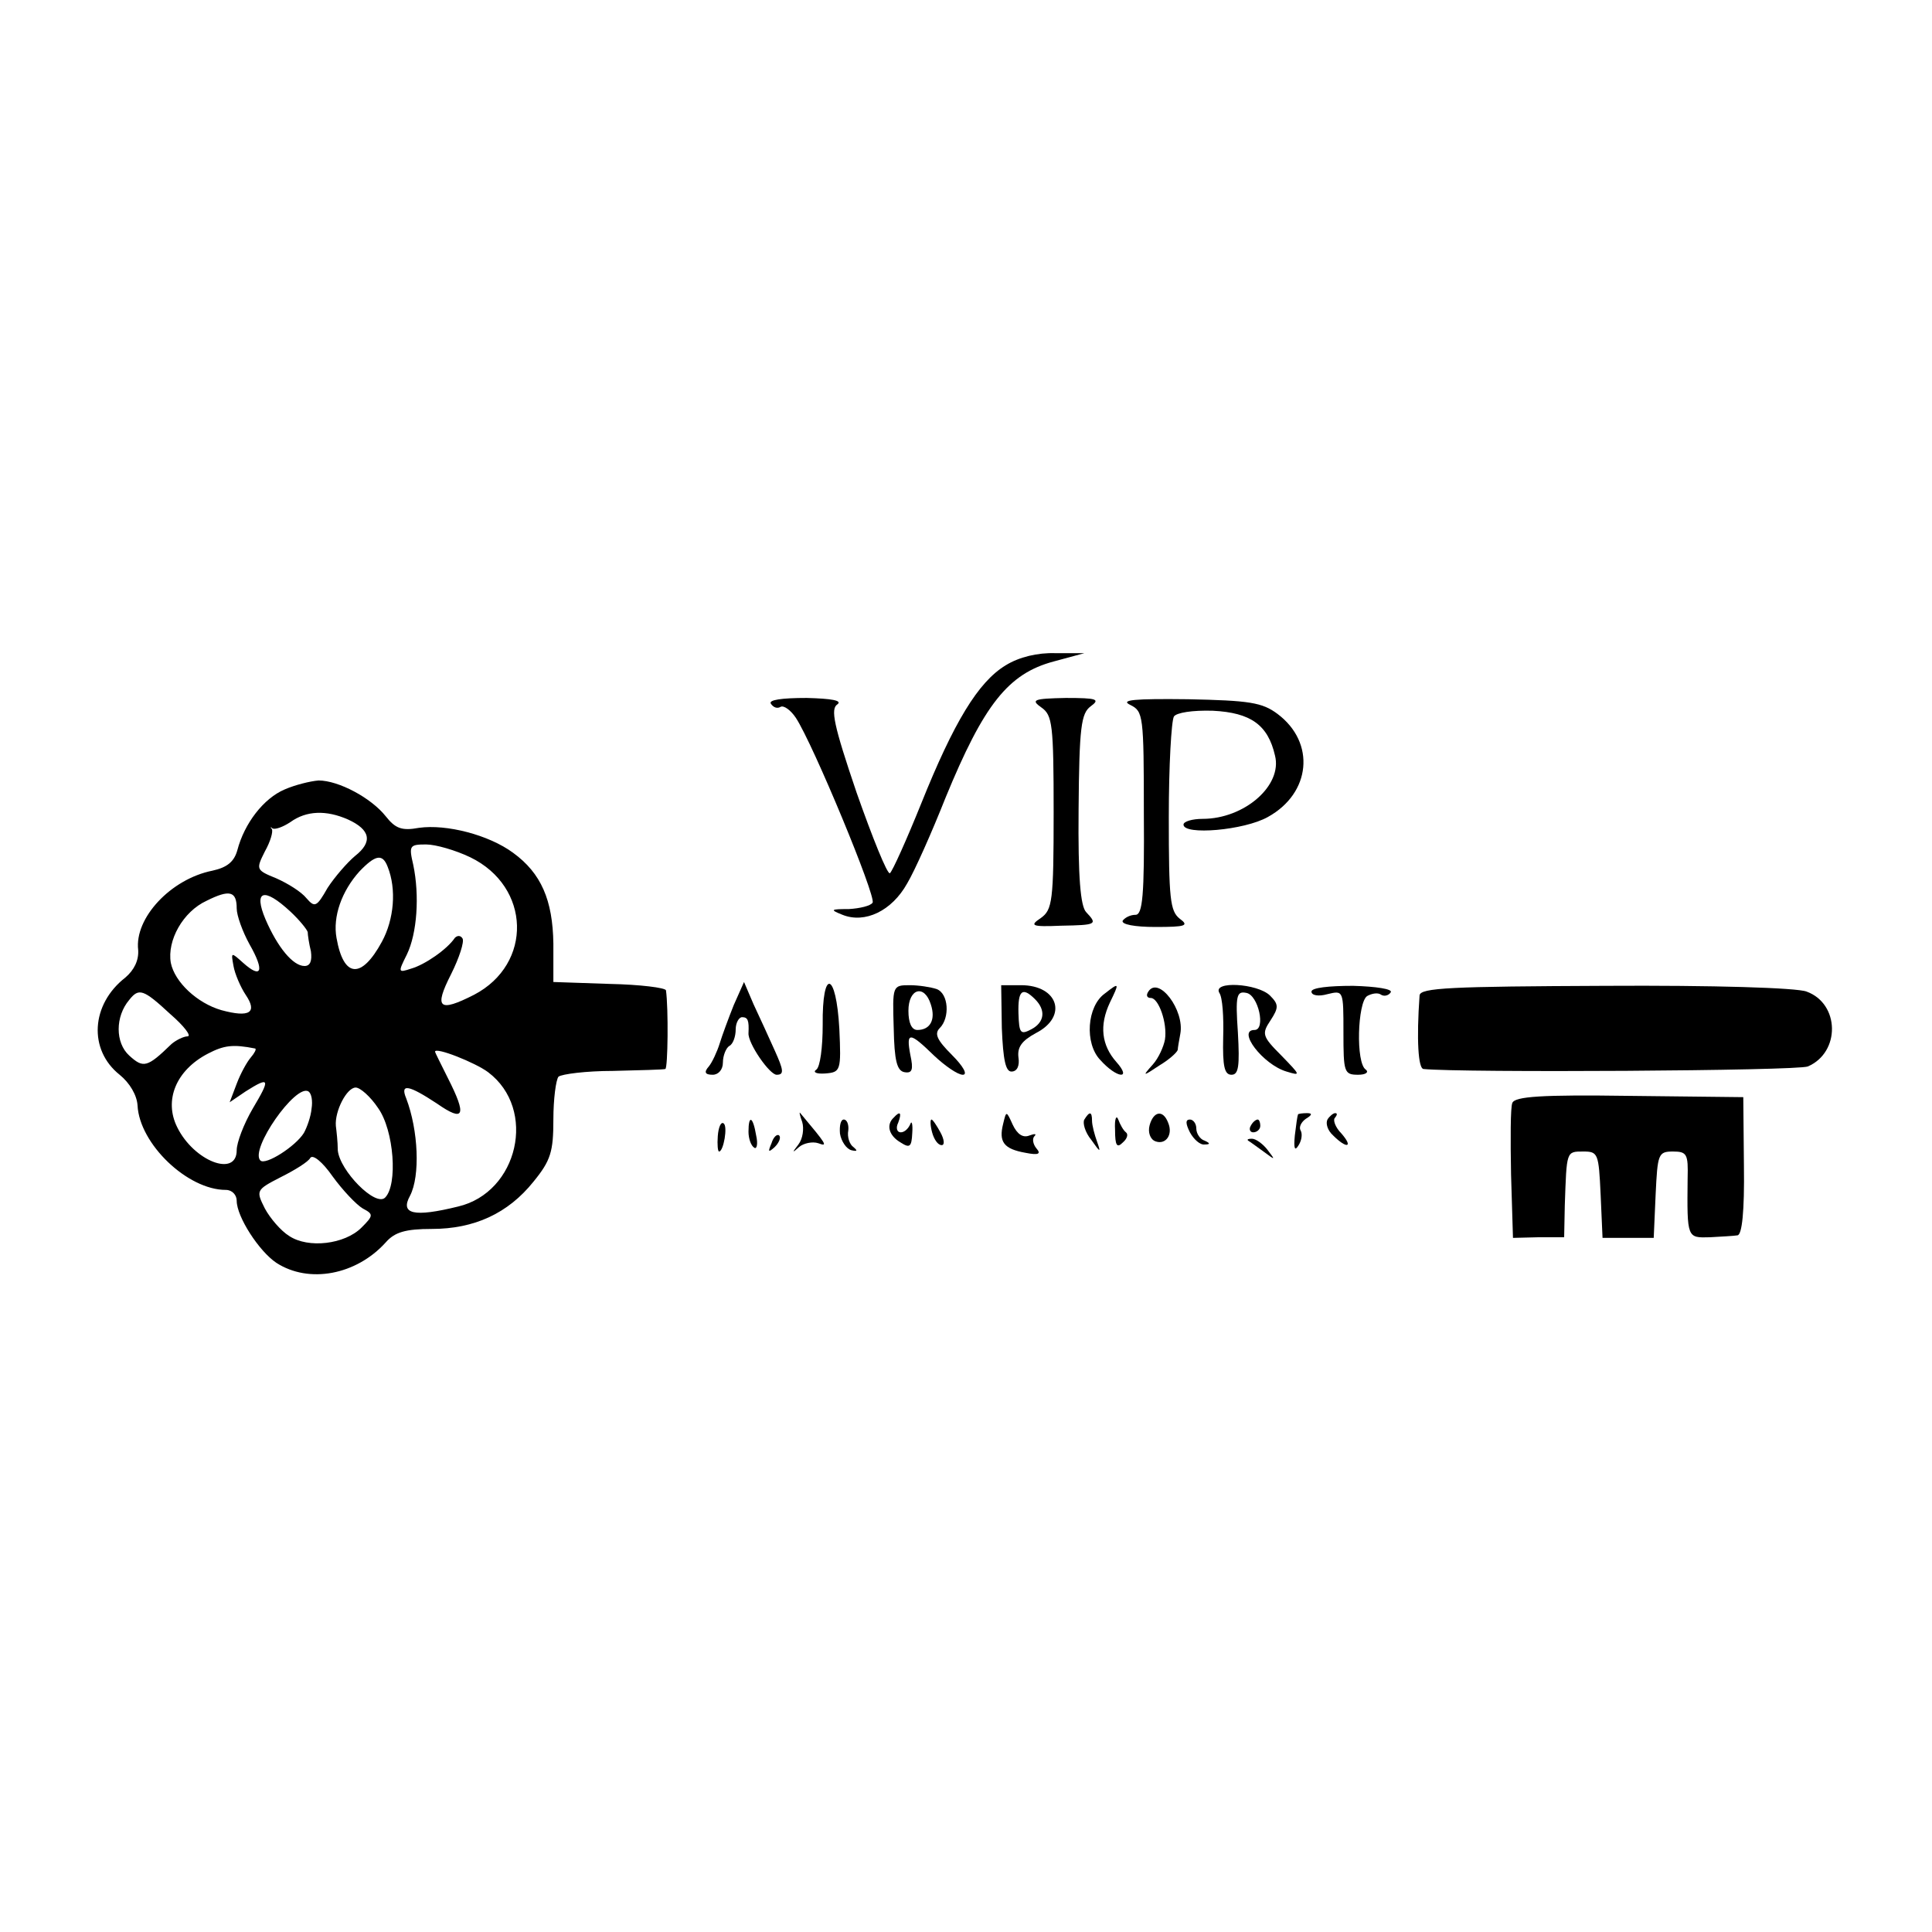 <?xml version="1.0" standalone="no"?>
<!DOCTYPE svg PUBLIC "-//W3C//DTD SVG 20010904//EN"
 "http://www.w3.org/TR/2001/REC-SVG-20010904/DTD/svg10.dtd">
<svg version="1.0" xmlns="http://www.w3.org/2000/svg"
 width="302pt" height="302pt" viewBox="0 0 302 302"
 preserveAspectRatio="xMidYMid meet">
<g transform="translate(0,302) scale(0.1,-0.1)"
fill="#000000" stroke="none">
<path d="M1572 1980 c-43 -26 -81 -89 -132 -216 -23 -57 -45 -106 -49 -109 -4
-2 -27 55 -52 126 -36 106 -41 131 -30 138 8 6 -9 9 -48 10 -39 0 -60 -3 -56
-9 4 -6 10 -8 15 -5 5 3 16 -5 24 -17 27 -41 126 -280 120 -289 -3 -5 -20 -9
-37 -10 -29 0 -30 -1 -10 -9 35 -14 77 6 101 49 12 20 39 81 60 134 60 146 98
194 169 213 l48 13 -45 0 c-28 1 -57 -6 -78 -19z"/>
<path d="M1628 1914 c17 -12 19 -26 19 -164 0 -139 -2 -152 -20 -165 -18 -12
-15 -14 32 -12 55 1 57 2 39 21 -9 9 -13 54 -12 161 1 129 4 150 19 161 15 11
10 13 -39 13 -51 -1 -55 -3 -38 -15z"/>
<path d="M1767 1918 c20 -10 21 -16 21 -169 1 -129 -2 -159 -13 -159 -8 0 -16
-4 -20 -9 -3 -6 19 -10 51 -10 48 0 53 2 38 13 -15 12 -17 31 -17 159 0 80 4
150 8 157 4 6 29 10 61 9 59 -3 86 -22 97 -70 12 -47 -48 -99 -113 -99 -16 0
-30 -4 -30 -9 0 -17 95 -9 132 12 67 37 75 116 15 161 -24 18 -44 21 -140 23
-84 1 -107 -1 -90 -9z"/>
<path d="M445 1786 c-33 -14 -63 -53 -74 -95 -5 -18 -16 -27 -39 -32 -65 -13
-122 -74 -116 -124 1 -16 -6 -31 -20 -43 -54 -42 -58 -113 -9 -152 16 -13 27
-32 28 -48 3 -60 78 -132 138 -132 10 0 17 -8 17 -17 0 -25 35 -79 62 -97 51
-33 125 -19 171 32 14 16 31 21 72 21 66 0 119 24 159 74 27 33 31 47 31 97 0
32 4 62 8 67 5 4 43 9 85 9 42 1 79 2 82 3 4 1 5 95 1 123 -1 4 -40 9 -88 10
l-88 3 0 60 c-1 68 -19 110 -63 142 -38 28 -104 45 -147 39 -27 -5 -37 -1 -52
18 -23 29 -74 56 -105 56 -13 -1 -37 -7 -53 -14z m99 -47 c35 -16 39 -35 11
-57 -12 -10 -32 -33 -43 -50 -17 -30 -20 -31 -33 -16 -8 10 -29 23 -47 31 -32
13 -32 14 -18 42 9 16 13 31 11 35 -3 3 -2 4 1 1 4 -2 16 2 28 10 25 18 56 19
90 4z m191 -59 c95 -46 98 -167 6 -215 -55 -28 -63 -21 -36 32 13 26 21 51 18
56 -3 5 -8 5 -12 1 -12 -18 -47 -42 -68 -48 -21 -7 -21 -6 -7 22 16 33 20 92
10 140 -7 30 -6 32 20 32 15 0 46 -9 69 -20z m-129 -15 c14 -35 10 -82 -9
-117 -32 -59 -60 -57 -71 6 -6 33 8 73 36 104 25 26 36 28 44 7z m-236 -65 c0
-11 9 -36 20 -56 24 -42 19 -55 -10 -29 -19 17 -19 17 -15 -5 2 -12 11 -33 19
-45 19 -28 6 -36 -38 -24 -38 11 -73 44 -79 74 -6 35 19 80 56 97 36 18 47 15
47 -12z m84 -5 c14 -13 26 -28 27 -32 0 -4 2 -18 5 -30 2 -15 -1 -23 -10 -23
-18 0 -42 29 -61 73 -19 45 -3 51 39 12z m-188 -160 c22 -19 34 -35 27 -35 -6
0 -18 -6 -25 -12 -38 -37 -44 -38 -66 -18 -22 20 -22 61 0 87 15 19 22 17 64
-22z m133 -54 c2 -1 -1 -7 -7 -14 -6 -7 -16 -25 -22 -41 l-11 -29 25 17 c38
24 39 20 11 -27 -14 -24 -25 -53 -25 -65 0 -43 -67 -17 -93 36 -21 42 -2 89
48 115 25 13 39 15 74 8z m364 -37 c77 -58 47 -188 -47 -210 -69 -17 -91 -12
-75 17 16 31 13 102 -6 152 -10 24 4 21 48 -8 43 -30 47 -19 17 40 -11 22 -20
40 -20 41 0 8 63 -17 83 -32z m-276 -57 c-1 -12 -7 -29 -12 -38 -13 -21 -60
-51 -68 -43 -17 17 55 120 75 108 5 -3 7 -15 5 -27z m104 1 c25 -35 31 -120
11 -140 -15 -15 -71 42 -74 74 0 13 -2 30 -3 38 -2 23 17 60 31 60 7 0 23 -14
35 -32z m-24 -157 c17 -9 17 -11 -2 -30 -26 -26 -83 -33 -113 -13 -13 8 -30
28 -38 43 -14 28 -14 29 25 49 22 11 43 24 46 30 4 6 19 -6 35 -29 16 -22 37
-44 47 -50z"/>
<path d="M1147 1449 c-8 -20 -18 -47 -22 -60 -4 -13 -12 -30 -17 -36 -8 -9 -6
-13 6 -13 9 0 16 8 16 19 0 11 5 23 10 26 6 3 10 15 10 26 0 10 5 19 10 19 9
0 11 -5 10 -25 -1 -16 33 -65 44 -65 12 0 11 7 -3 38 -9 20 -24 53 -33 72
l-15 35 -16 -36z"/>
<path d="M1286 1418 c0 -35 -4 -66 -10 -70 -6 -4 0 -7 14 -6 24 2 25 4 22 70
-5 90 -27 95 -26 6z"/>
<path d="M1397 1413 c1 -51 5 -67 17 -69 12 -2 14 4 9 27 -7 37 -1 36 37 -1
17 -16 37 -30 45 -30 8 0 1 13 -17 31 -23 23 -28 33 -19 42 16 16 14 54 -5 61
-9 3 -28 6 -42 6 -27 0 -27 -1 -25 -67z m58 37 c8 -24 -1 -40 -21 -40 -9 0
-14 11 -14 30 0 35 25 42 35 10z"/>
<path d="M1566 1413 c2 -50 6 -68 15 -68 9 0 13 9 11 22 -2 16 5 26 27 38 51
26 35 75 -23 75 l-31 0 1 -67z m52 45 c17 -17 15 -36 -6 -47 -17 -9 -19 -6
-20 25 -1 36 6 42 26 22z"/>
<path d="M1727 1467 c-28 -20 -32 -78 -7 -104 26 -29 50 -31 25 -3 -23 26 -27
57 -10 93 15 31 15 32 -8 14z"/>
<path d="M1795 1470 c-4 -6 -2 -10 4 -10 12 0 26 -39 22 -65 -2 -11 -10 -29
-19 -39 -17 -19 -16 -19 11 -1 15 9 27 20 28 24 0 3 2 14 4 25 7 37 -34 91
-50 66z"/>
<path d="M1906 1468 c5 -7 7 -38 6 -70 -1 -45 2 -58 13 -58 11 0 13 13 10 66
-4 58 -2 65 13 62 19 -3 31 -58 13 -58 -28 0 13 -54 50 -65 23 -7 22 -6 -8 25
-30 30 -31 34 -17 55 13 20 13 25 -1 39 -20 19 -90 23 -79 4z"/>
<path d="M2050 1470 c0 -6 11 -8 25 -4 25 6 25 6 25 -60 0 -62 1 -66 23 -66
12 0 17 4 12 8 -16 10 -13 105 2 115 7 4 17 6 22 2 5 -3 12 -1 15 4 3 5 -23 9
-59 10 -38 0 -65 -3 -65 -9z"/>
<path d="M2219 1464 c-5 -70 -2 -114 6 -115 59 -6 585 -3 601 4 51 22 50 98
-2 117 -15 6 -146 10 -315 9 -241 -1 -289 -3 -290 -15z"/>
<path d="M2364 1296 c-3 -7 -3 -57 -2 -112 l3 -99 40 1 40 0 1 50 c3 85 2 84
29 84 23 0 24 -3 27 -67 l3 -68 40 0 40 0 3 68 c3 63 4 67 27 67 22 0 24 -4
23 -42 -1 -94 -1 -93 35 -92 17 1 37 2 43 3 7 1 11 37 10 109 l-1 107 -178 2
c-138 2 -179 -1 -183 -11z"/>
<path d="M1254 1266 c3 -10 1 -26 -6 -35 -10 -13 -10 -14 1 -4 7 6 21 9 30 6
16 -6 13 -2 -28 47 -2 3 -1 -3 3 -14z"/>
<path d="M1397 1273 c-12 -11 -8 -28 11 -39 14 -9 17 -7 18 15 1 14 -1 20 -3
14 -3 -7 -9 -13 -15 -13 -6 0 -8 7 -4 15 6 16 3 19 -7 8z"/>
<path d="M1568 1263 c-7 -28 1 -39 35 -45 20 -4 25 -2 17 7 -5 6 -7 15 -3 19
4 4 0 4 -8 1 -10 -4 -19 2 -26 17 -10 22 -10 22 -15 1z"/>
<path d="M1695 1270 c-3 -5 1 -20 11 -32 14 -20 15 -20 9 -3 -4 11 -8 26 -8
33 0 15 -4 15 -12 2z"/>
<path d="M1743 1254 c0 -25 3 -29 12 -20 7 6 9 13 5 16 -4 3 -9 12 -12 20 -3
8 -6 1 -5 -16z"/>
<path d="M1797 1261 c-3 -11 1 -22 9 -25 16 -6 28 10 20 29 -8 21 -23 18 -29
-4z"/>
<path d="M2029 1278 c-1 -2 -3 -16 -5 -33 -2 -21 0 -25 6 -15 5 8 6 18 3 23
-3 5 1 13 8 18 10 6 11 9 2 9 -7 0 -14 -1 -14 -2z"/>
<path d="M2075 1270 c-3 -6 0 -17 9 -25 21 -21 32 -19 13 3 -10 10 -14 22 -10
25 3 4 4 7 0 7 -3 0 -9 -5 -12 -10z"/>
<path d="M1122 1244 c-1 -13 0 -24 2 -24 7 0 14 40 7 44 -4 3 -8 -6 -9 -20z"/>
<path d="M1170 1251 c0 -11 4 -22 9 -25 4 -3 6 6 3 19 -5 30 -12 33 -12 6z"/>
<path d="M1313 1248 c2 -12 10 -24 18 -26 9 -2 10 -1 3 5 -6 4 -10 16 -8 26 1
9 -2 17 -7 17 -5 0 -7 -10 -6 -22z"/>
<path d="M1457 1250 c3 -11 9 -20 15 -20 5 0 4 9 -2 20 -6 11 -12 20 -14 20
-2 0 -2 -9 1 -20z"/>
<path d="M1860 1250 c6 -11 16 -20 23 -19 9 0 9 2 0 6 -7 2 -13 11 -13 19 0 8
-5 14 -10 14 -7 0 -7 -6 0 -20z"/>
<path d="M1955 1260 c-3 -5 -1 -10 4 -10 6 0 11 5 11 10 0 6 -2 10 -4 10 -3 0
-8 -4 -11 -10z"/>
<path d="M1206 1233 c-6 -14 -5 -15 5 -6 7 7 10 15 7 18 -3 3 -9 -2 -12 -12z"/>
<path d="M1951 1237 c2 -1 13 -9 24 -17 19 -14 19 -14 6 3 -7 9 -18 17 -24 17
-6 0 -8 -1 -6 -3z"/>
</g>
</svg>
